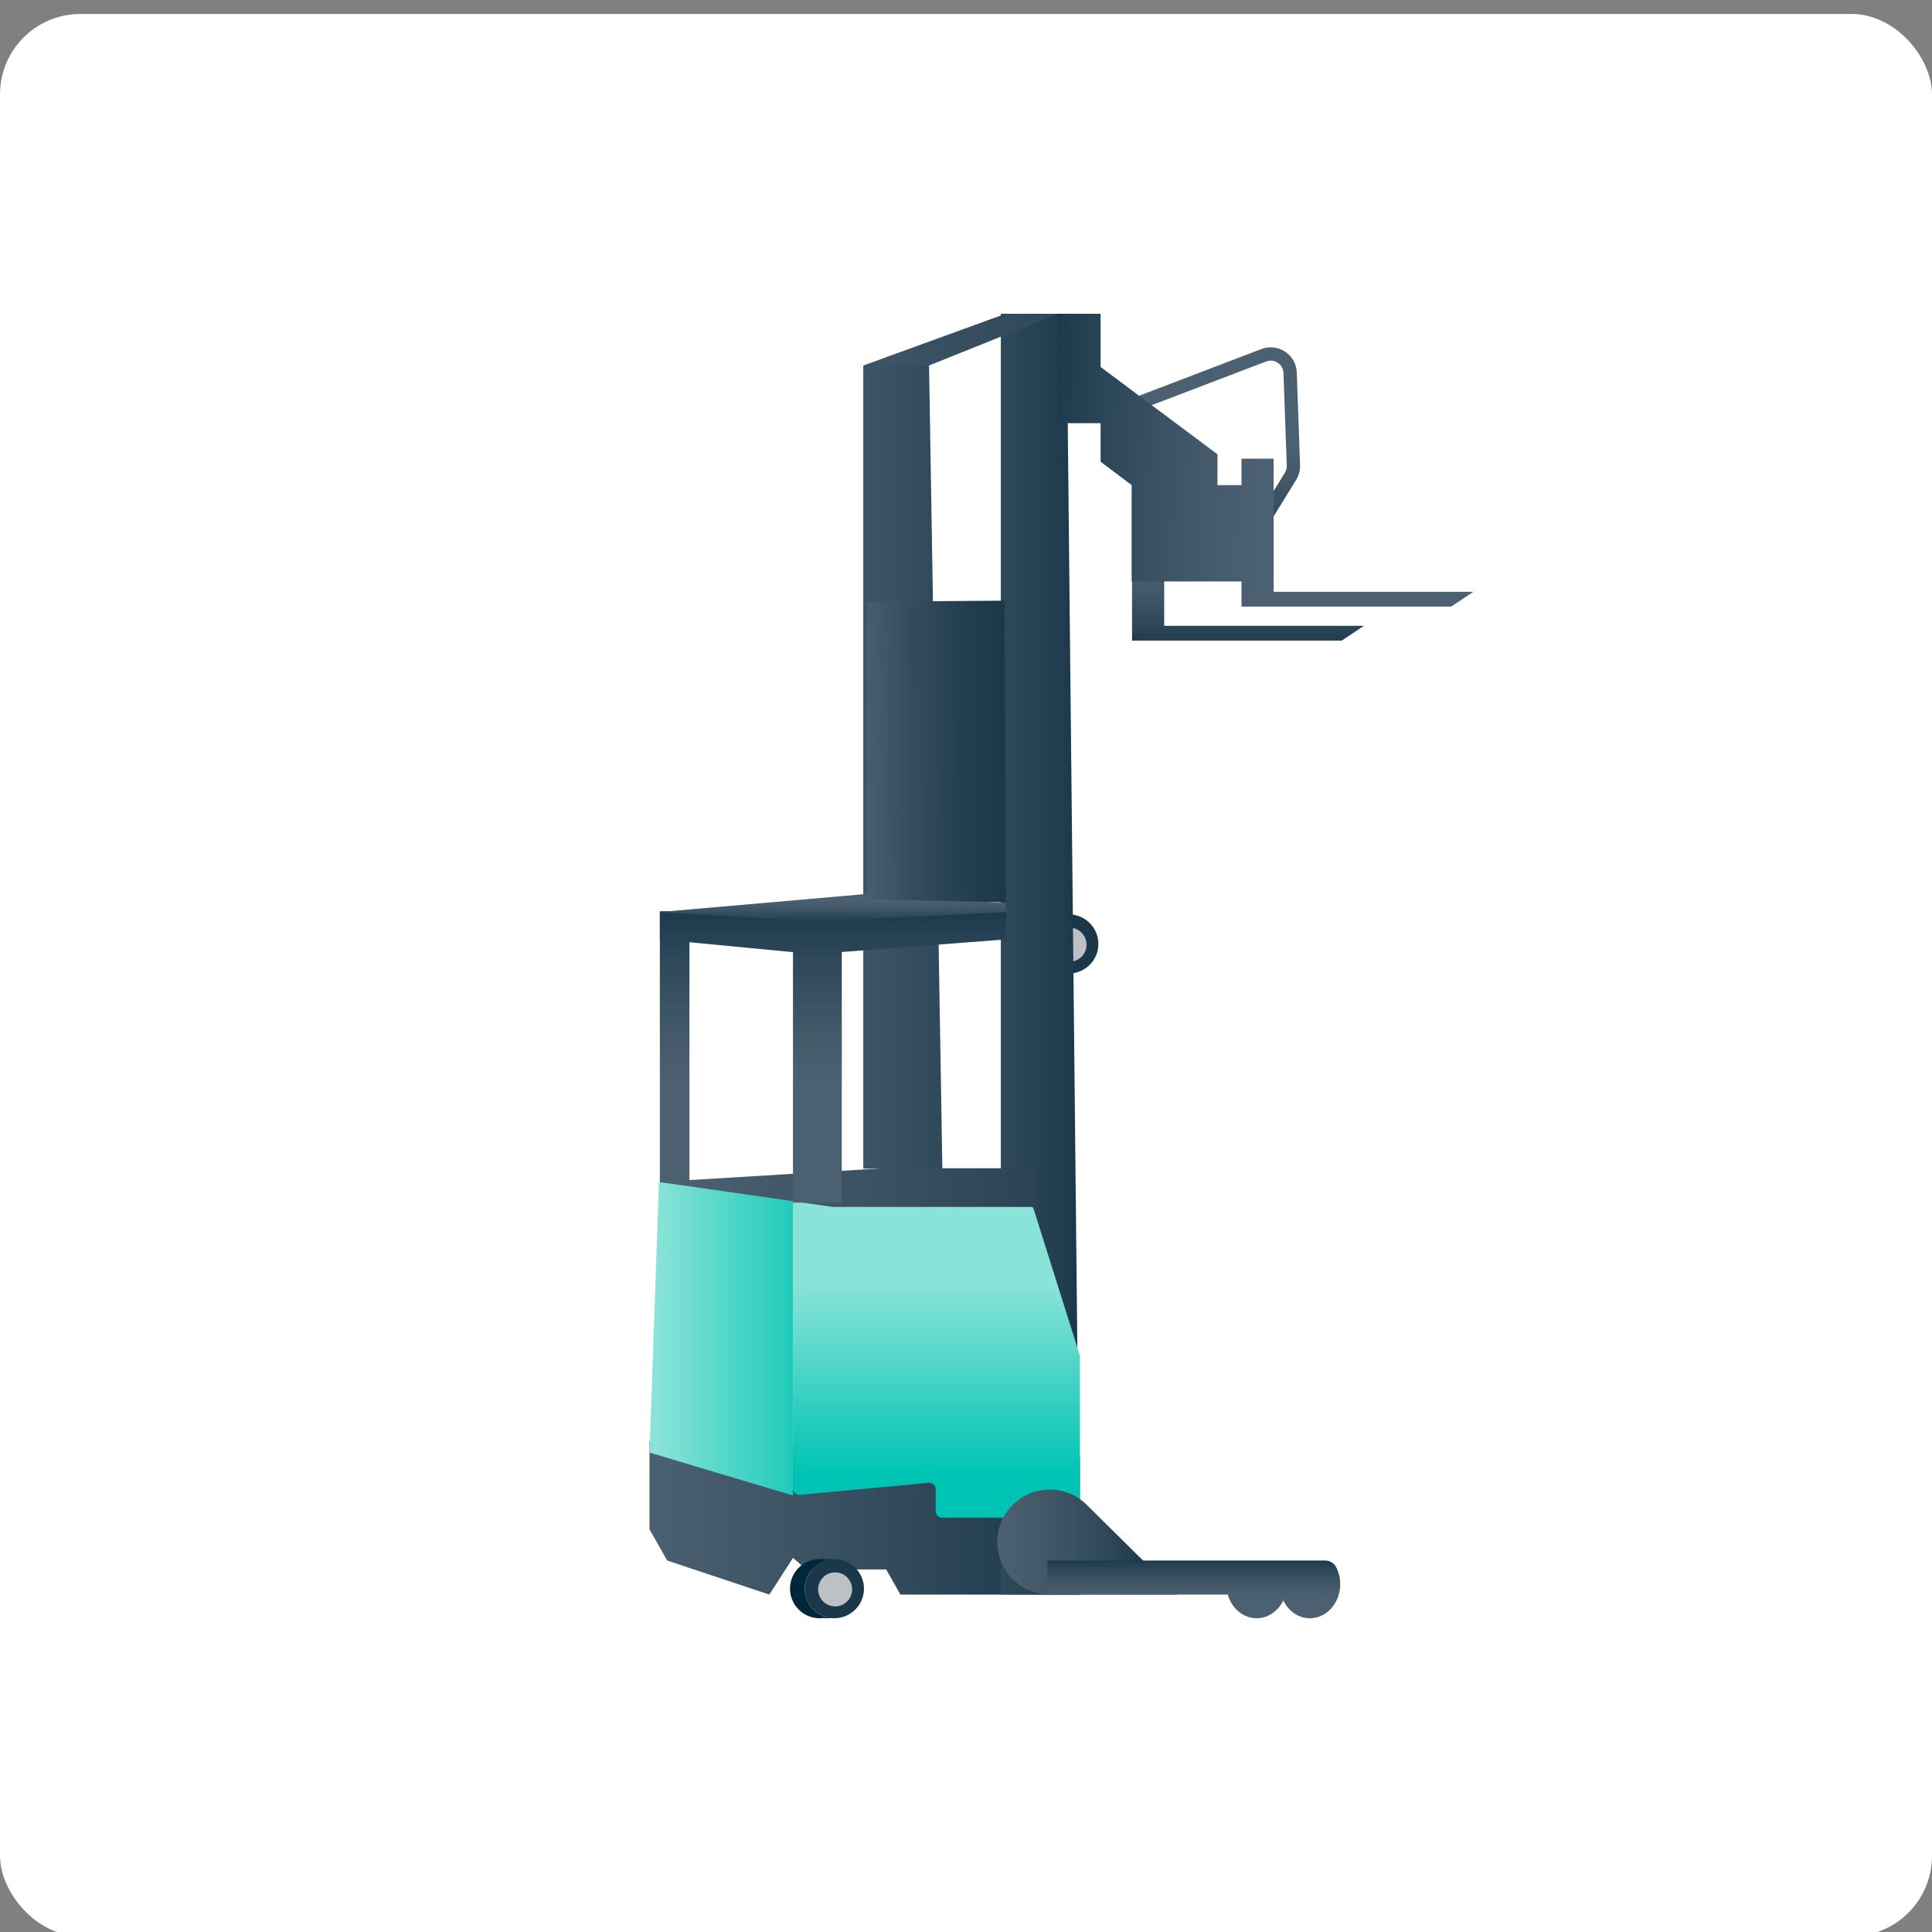 <?xml version="1.0" encoding="UTF-8"?>
<svg xmlns="http://www.w3.org/2000/svg" xmlns:xlink="http://www.w3.org/1999/xlink" viewBox="0 0 2500 2500">
  <rect x="0" y="0" width="2500" height="2500" fill="#808080" stroke="none"/>
  <defs>
    <style>
      .cls-1 {
        fill: url(#linear-gradient-2);
      }

      .cls-2 {
        fill: #fff;
      }

      .cls-3 {
        fill: #bdc1c6;
      }

      .cls-4 {
        fill: url(#New_Gradient_Swatch_6);
      }

      .cls-5 {
        fill: url(#linear-gradient-15);
      }

      .cls-6 {
        fill: url(#linear-gradient-14);
      }

      .cls-7 {
        fill: url(#linear-gradient-6);
      }

      .cls-8 {
        fill: url(#linear-gradient-11);
      }

      .cls-9 {
        fill: #1b384b;
      }

      .cls-10 {
        fill: url(#linear-gradient-10);
      }

      .cls-11 {
        fill: url(#linear-gradient-16);
      }

      .cls-12 {
        fill: url(#linear-gradient-5);
      }

      .cls-13 {
        fill: #00263a;
      }

      .cls-14 {
        fill: url(#linear-gradient-7);
      }

      .cls-15 {
        fill: url(#linear-gradient-9);
      }

      .cls-16 {
        fill: url(#linear-gradient-3);
      }

      .cls-17 {
        fill: url(#linear-gradient);
      }

      .cls-18 {
        fill: url(#linear-gradient-4);
      }

      .cls-19 {
        fill: url(#linear-gradient-8);
      }

      .cls-20 {
        fill: url(#linear-gradient-12);
      }

      .cls-21 {
        fill: url(#linear-gradient-13);
      }
    </style>
    <linearGradient id="linear-gradient" x1="1614.86" y1="655.94" x2="1614.86" y2="837.47" gradientUnits="userSpaceOnUse">
      <stop offset=".43" stop-color="#4b6070"/>
      <stop offset=".59" stop-color="#43596a"/>
      <stop offset=".82" stop-color="#2f495a"/>
      <stop offset="1" stop-color="#1b384b"/>
    </linearGradient>
    <linearGradient id="linear-gradient-2" x1="1568.45" y1="474.29" x2="1568.45" y2="719.9" xlink:href="#linear-gradient"/>
    <linearGradient id="linear-gradient-3" x1="835.17" y1="1964.18" x2="1398.66" y2="1964.18" gradientUnits="userSpaceOnUse">
      <stop offset="0" stop-color="#4b6070"/>
      <stop offset=".39" stop-color="#3b5263"/>
      <stop offset="1" stop-color="#1b384b"/>
    </linearGradient>
    <linearGradient id="linear-gradient-4" x1="835.17" y1="1234.69" x2="1398.66" y2="1234.69" xlink:href="#linear-gradient"/>
    <linearGradient id="linear-gradient-5" x1="699.32" y1="992.59" x2="1336.52" y2="992.59" xlink:href="#linear-gradient"/>
    <linearGradient id="linear-gradient-6" x1="873" y1="1569.06" x2="873" y2="1175.8" xlink:href="#linear-gradient"/>
    <linearGradient id="New_Gradient_Swatch_6" data-name="New Gradient Swatch 6" x1="1211.75" y1="1547.33" x2="1211.75" y2="1904.91" gradientUnits="userSpaceOnUse">
      <stop offset=".32" stop-color="#8ae3d8"/>
      <stop offset="1" stop-color="#00c4b3"/>
    </linearGradient>
    <linearGradient id="linear-gradient-7" x1="848.34" y1="1732.29" x2="1078.92" y2="1732.29" gradientUnits="userSpaceOnUse">
      <stop offset="0" stop-color="#8ae3d8"/>
      <stop offset="1" stop-color="#00c4b3"/>
    </linearGradient>
    <linearGradient id="linear-gradient-8" x1="877.3" y1="1536.72" x2="1514.5" y2="1536.72" xlink:href="#linear-gradient-3"/>
    <linearGradient id="linear-gradient-9" x1="1057.68" y1="1569.06" x2="1057.68" y2="1175.8" xlink:href="#linear-gradient"/>
    <linearGradient id="linear-gradient-10" x1="1077.78" y1="1569.06" x2="1077.78" y2="1175.8" xlink:href="#linear-gradient"/>
    <linearGradient id="linear-gradient-11" x1="1077.78" y1="1159.56" x2="1077.78" y2="1194.83" gradientUnits="userSpaceOnUse">
      <stop offset=".16" stop-color="#4b6070"/>
      <stop offset=".39" stop-color="#43596a"/>
      <stop offset=".73" stop-color="#2f495a"/>
      <stop offset="1" stop-color="#1b384b"/>
    </linearGradient>
    <linearGradient id="linear-gradient-12" x1="89.75" y1="439.49" x2="1656.68" y2="439.49" xlink:href="#linear-gradient"/>
    <linearGradient id="linear-gradient-13" x1="1113.06" y1="974.05" x2="1306.14" y2="972.3" gradientUnits="userSpaceOnUse">
      <stop offset="0" stop-color="#4b6070"/>
      <stop offset=".34" stop-color="#344d5e"/>
      <stop offset=".73" stop-color="#213d50"/>
      <stop offset="1" stop-color="#1b384b"/>
    </linearGradient>
    <linearGradient id="linear-gradient-14" x1="1834.73" y1="606" x2="1355.52" y2="590.2" xlink:href="#linear-gradient"/>
    <linearGradient id="linear-gradient-15" x1="1294.2" y1="1995.44" x2="1488.17" y2="1995.44" gradientUnits="userSpaceOnUse">
      <stop offset="0" stop-color="#4b6070"/>
      <stop offset=".27" stop-color="#43596a"/>
      <stop offset=".68" stop-color="#2f495a"/>
      <stop offset="1" stop-color="#1b384b"/>
    </linearGradient>
    <linearGradient id="linear-gradient-16" x1="1544.75" y1="2101.07" x2="1544.75" y2="2017.66" xlink:href="#linear-gradient"/>
  </defs>
  <g id="fondo">
    <rect class="cls-2" x="0" y="18.06" width="2500" height="2487.44" rx="104.05" ry="104.05"/>
  </g>
  <g id="Layer_2" data-name="Layer 2">
    <g>
      <g>
        <path class="cls-13" d="m1363.9,1259.73h19.14c-3.29,0-6.46-.46-9.51-1.24-3.08.8-6.3,1.24-9.63,1.24Z"/>
        <path class="cls-13" d="m1383.04,1183.18h-19.14c3.33,0,6.55.44,9.63,1.24,3.05-.78,6.22-1.24,9.51-1.24Z"/>
        <path class="cls-13" d="m1344.76,1221.45c0-10.51,4.24-20.03,11.11-26.95,4.79-4.83,10.87-8.35,17.66-10.09-3.08-.8-6.3-1.24-9.63-1.24-2.76,0-5.44.31-8.03.86-17.28,3.69-30.24,19.03-30.24,37.42s12.96,33.72,30.24,37.42c2.59.55,5.28.86,8.03.86,3.33,0,6.55-.44,9.63-1.24-6.79-1.74-12.87-5.26-17.66-10.09-6.86-6.92-11.11-16.44-11.11-26.95Z"/>
        <path class="cls-9" d="m1393.6,1184.69c-3.36-.96-6.9-1.51-10.57-1.51-3.29,0-6.46.46-9.51,1.24-6.79,1.74-12.87,5.26-17.66,10.09-6.86,6.92-11.11,16.44-11.11,26.95s4.24,20.03,11.11,26.95c4.79,4.83,10.87,8.35,17.66,10.09,3.05.78,6.22,1.24,9.51,1.24,3.67,0,7.21-.55,10.57-1.51,15.99-4.59,27.71-19.3,27.71-36.76s-11.71-32.17-27.71-36.76Z"/>
        <circle class="cls-3" cx="1383.99" cy="1222.41" r="22.01"/>
      </g>
      <g>
        <polygon class="cls-17" points="1464.87 637.55 1464.87 828.96 1736.24 828.96 1764.85 809.82 1506.48 809.82 1506.48 637.55 1464.87 637.55"/>
        <path class="cls-1" d="m1604.38,708.39h-110.34v-17.22h110.34c5.79,0,11.06-2.94,14.11-7.87l44.11-71.5c1.73-2.8,2.58-6.01,2.46-9.29l-4.23-119.85c-.19-5.41-2.89-10.24-7.41-13.23-4.51-2.99-10.01-3.6-15.07-1.67l-177.61,67.81-6.15-16.09,177.61-67.81c10.32-3.94,21.52-2.7,30.73,3.4,9.21,6.11,14.71,15.94,15.1,26.98l4.23,119.84c.24,6.69-1.5,13.24-5.01,18.94l-44.12,71.5c-6.2,10.05-16.96,16.05-28.77,16.05Z"/>
        <polygon class="cls-16" points="840.46 1864.97 840.46 1979.07 863.43 2019.36 995.48 2063.38 1026.11 2015.94 1043.33 2030.84 1146.68 2030.84 1165.18 2063.38 1397.39 2063.38 1397.39 1885.39 840.46 1864.97"/>
        <polygon class="cls-18" points="1380.17 406 1397.39 2063.38 1295.08 2063.38 1295.08 406 1380.17 406"/>
        <polygon class="cls-12" points="1202.18 472.98 1219.4 1512.2 1117.09 1512.2 1117.09 472.98 1202.18 472.98"/>
        <rect class="cls-7" x="853.86" y="1179.19" width="38.28" height="377.02"/>
        <g>
          <path class="cls-13" d="m1060.56,2094h19.14c-3.29,0-6.46-.46-9.51-1.24-3.08.8-6.3,1.24-9.63,1.24Z"/>
          <path class="cls-13" d="m1079.69,2017.45h-19.14c3.33,0,6.55.44,9.63,1.24,3.05-.78,6.22-1.24,9.51-1.24Z"/>
          <path class="cls-13" d="m1041.42,2055.72c0-10.51,4.24-20.03,11.11-26.95,4.79-4.83,10.87-8.35,17.66-10.09-3.08-.8-6.3-1.24-9.63-1.24-2.76,0-5.44.31-8.03.86-17.28,3.69-30.24,19.03-30.24,37.42s12.96,33.72,30.24,37.42c2.59.55,5.28.86,8.03.86,3.33,0,6.55-.44,9.63-1.24-6.79-1.74-12.87-5.26-17.66-10.09-6.86-6.92-11.11-16.44-11.11-26.95Z"/>
          <path class="cls-9" d="m1090.26,2018.96c-3.36-.96-6.9-1.51-10.57-1.51-3.29,0-6.46.46-9.51,1.24-6.79,1.74-12.87,5.26-17.66,10.09-6.86,6.92-11.11,16.44-11.11,26.95s4.24,20.03,11.11,26.95c4.79,4.83,10.87,8.35,17.66,10.09,3.05.78,6.22,1.24,9.51,1.24,3.67,0,7.21-.55,10.57-1.51,15.99-4.59,27.71-19.3,27.71-36.76s-11.71-32.17-27.71-36.76Z"/>
          <circle class="cls-3" cx="1080.65" cy="2056.68" r="22.01"/>
        </g>
        <path class="cls-4" d="m1386.62,1947.18c5.36,1.63,10.77-2.38,10.77-7.97v-183.63c0-.85-.13-1.7-.39-2.51l-59.34-188.22c-.93-2.96-3.43-5.15-6.48-5.7l-164.19-29.52c-.79-.14-1.59-.17-2.38-.08l-131.08,14.37c-4.23.46-7.43,4.03-7.43,8.29h0v373.8c0,4.91,4.22,8.76,9.11,8.3l166.5-15.53c4.89-.46,9.11,3.39,9.11,8.3v28.45c0,4.6,3.73,8.34,8.34,8.34h95.67c4.6,0,8.34-3.73,8.34-8.34l63.46-8.34Z"/>
        <polyline class="cls-14" points="1026.11 1552.2 1026.11 1935.15 840.46 1879.65 852.73 1529.42"/>
        <polygon class="cls-19" points="852.73 1529.42 1077.6 1561.74 1338.06 1561.74 1338.06 1511.71 1143.74 1511.71 852.73 1529.42"/>
        <rect class="cls-15" x="1026.11" y="1167.71" width="63.16" height="388.51"/>
        <polygon class="cls-10" points="853.86 1215.55 1052.9 1234.69 1301.7 1215.55 1301.7 1180.15 1057.68 1180.15 853.86 1180.15 853.86 1215.55"/>
        <polygon class="cls-8" points="853.86 1180.15 1117.97 1157.06 1301.7 1168.6 1301.7 1180.15 1058.64 1192.59 853.86 1180.15"/>
        <polygon class="cls-20" points="1368.68 406 1202.18 472.98 1117.09 472.98 1301.22 406 1368.68 406"/>
        <polygon class="cls-21" points="1121.8 1163.63 1301.7 1167.71 1299.78 777.28 1120.92 778.61 1121.8 1163.63"/>
        <polygon class="cls-6" points="1648.1 765.8 1648.1 593.53 1644.27 593.53 1606.5 593.53 1606.5 627.76 1575.38 627.76 1575.38 587.81 1424.18 474.9 1424.18 406 1368.68 406 1368.68 547.62 1424.18 547.62 1424.18 597.48 1464.37 627.76 1464.37 752.4 1606.5 752.4 1606.5 784.94 1877.86 784.94 1906.47 765.8 1648.1 765.8"/>
        <path class="cls-5" d="m1407.07,1948.05c-12.34-12.67-29.58-20.55-48.66-20.55-37.52,0-67.94,30.42-67.94,67.94,0,33.34,24.02,61.05,55.69,66.82l-.57,1.12h178.04l-116.55-115.33Z"/>
        <path class="cls-11" d="m1728.84,2027.73c-2.69-5.14-8.02-8.37-13.82-8.37h-359.73v44.02h233.43c5.05,17.76,19.87,30.62,37.38,30.62,14.86,0,27.79-9.27,34.45-22.94,6.66,13.67,19.59,22.94,34.45,22.94,17.5,0,32.32-12.86,37.38-30.62,1.2-4.23,1.86-8.72,1.86-13.4,0-8.12-1.96-15.72-5.38-22.25Z"/>
      </g>
    </g>
  </g>
</svg>